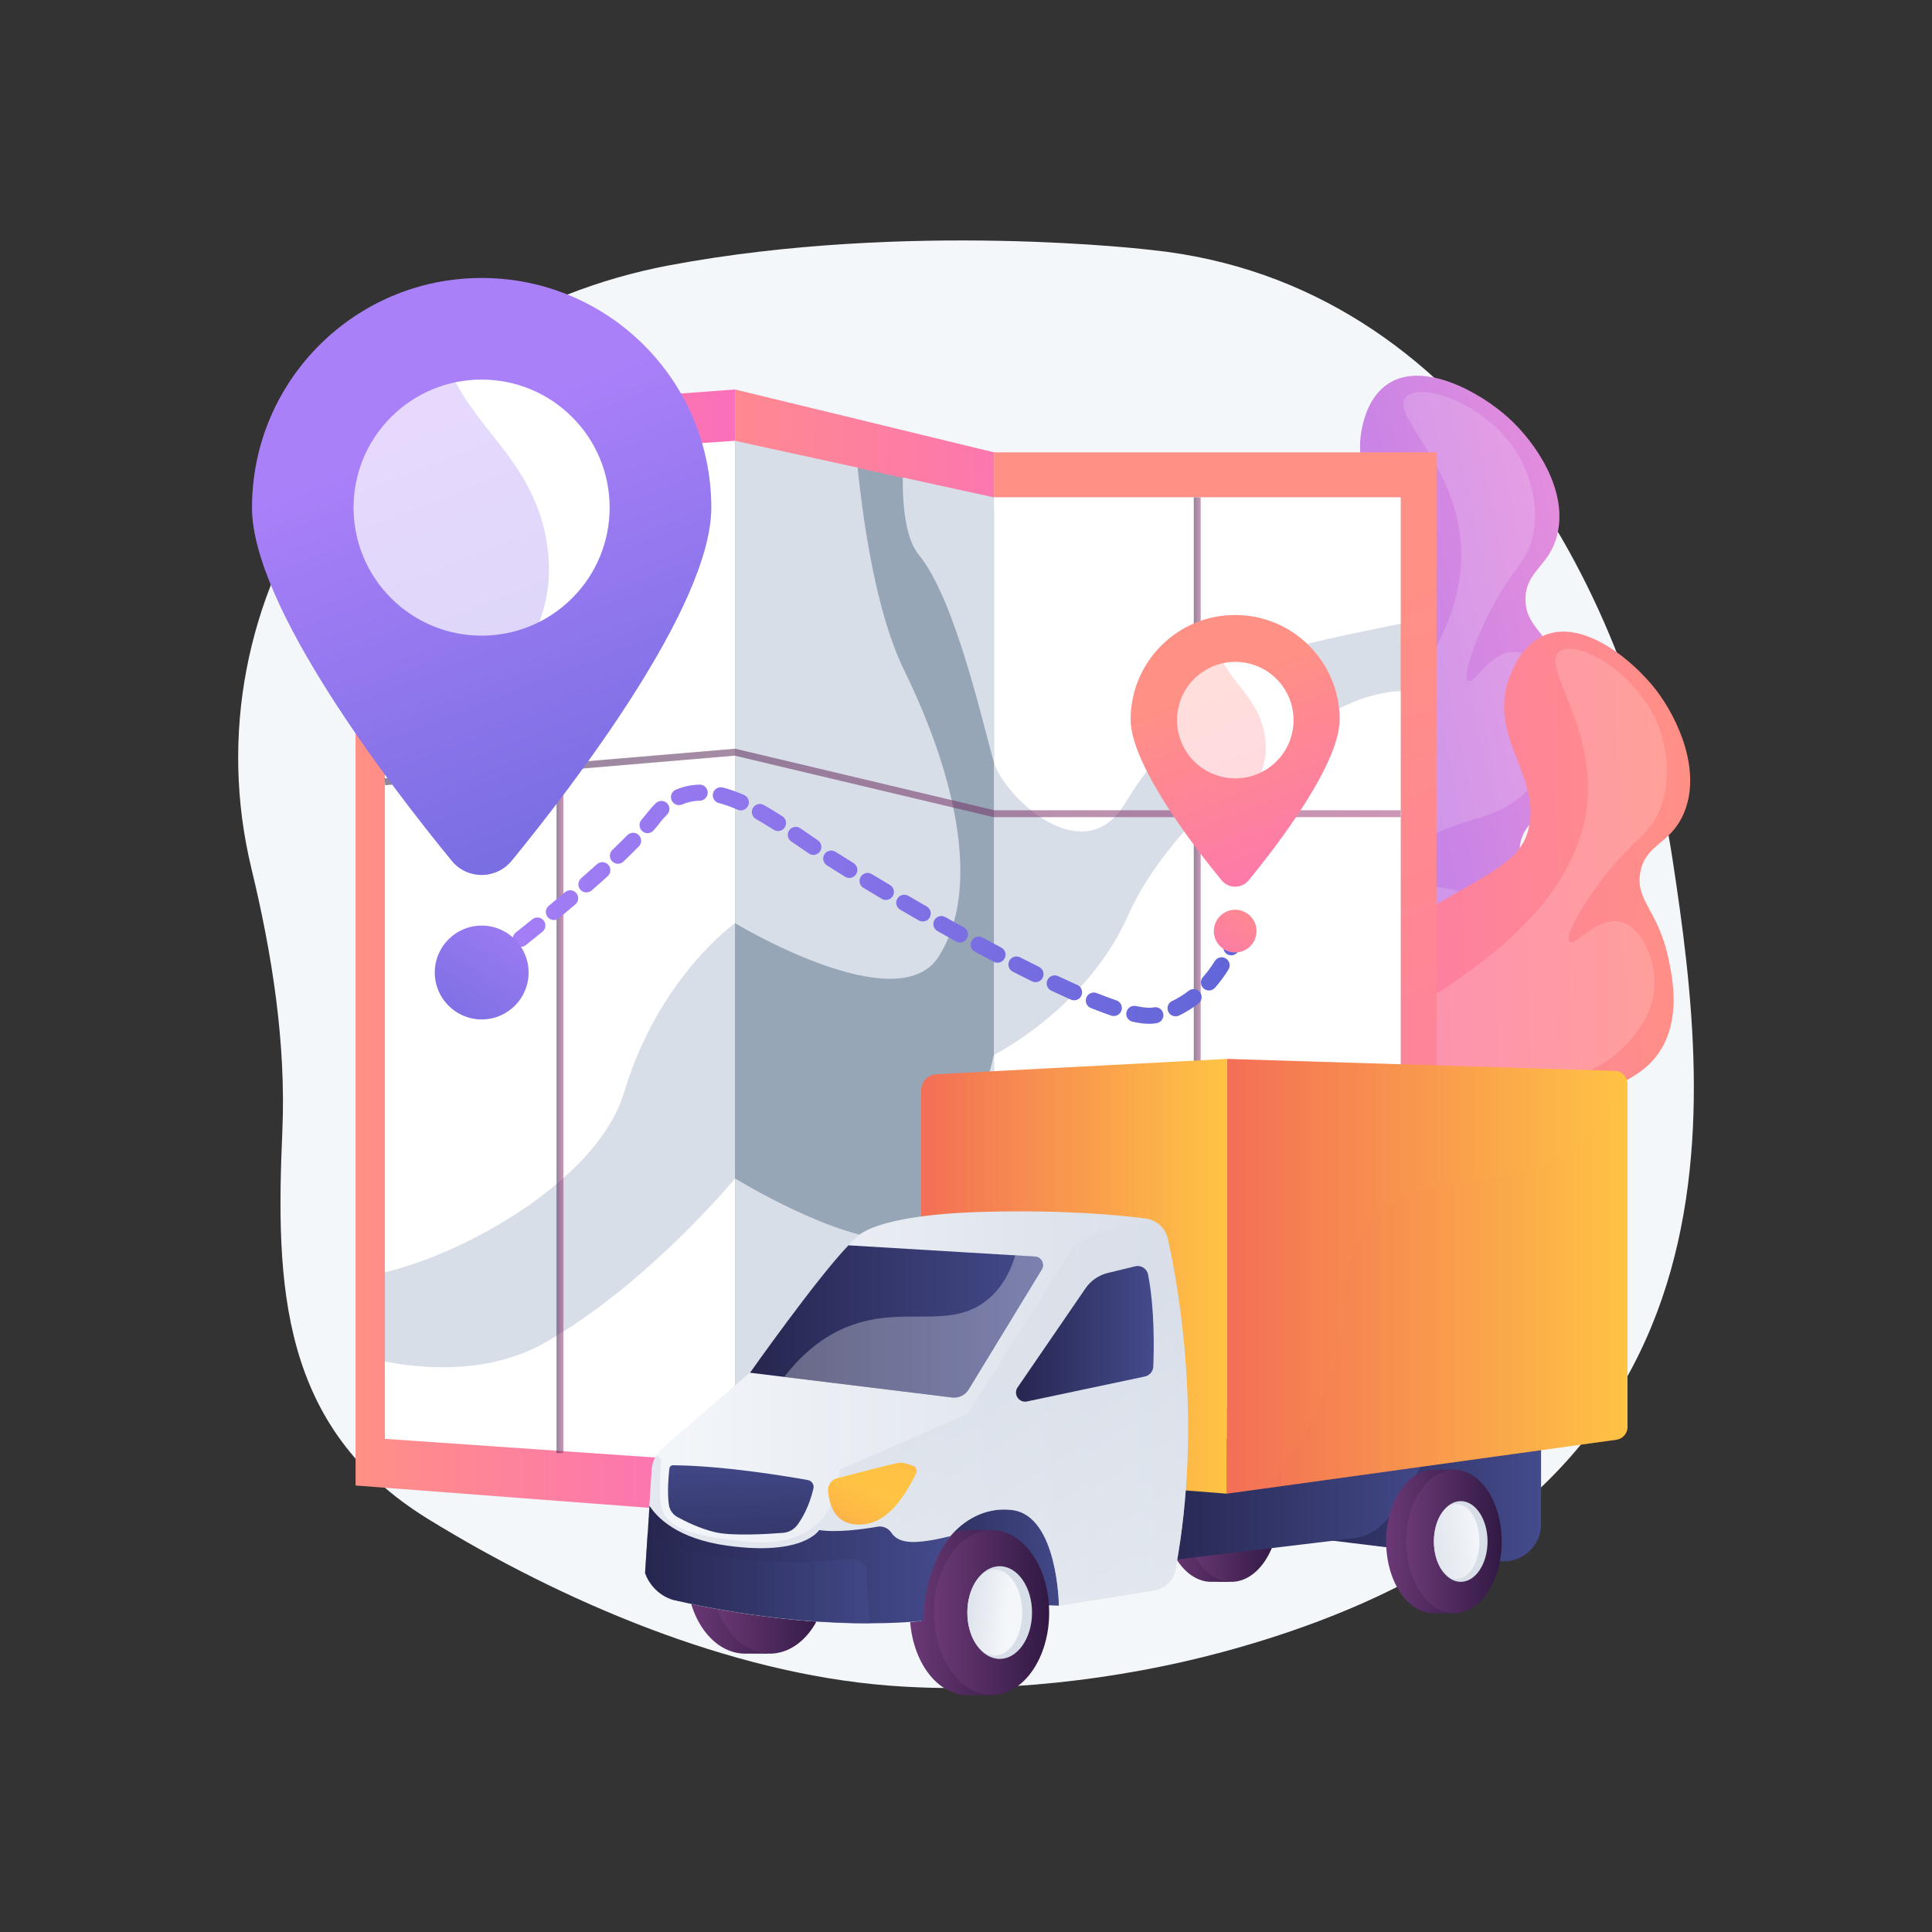 <?xml version="1.0" encoding="UTF-8"?> <!-- Generator: Adobe Illustrator 26.0.0, SVG Export Plug-In . SVG Version: 6.00 Build 0) --> <svg xmlns="http://www.w3.org/2000/svg" xmlns:xlink="http://www.w3.org/1999/xlink" x="0px" y="0px" viewBox="0 0 3710 3710" style="enable-background:new 0 0 3710 3710;" xml:space="preserve"><rect x="0" y="0" width="3710" height="3710" fill="#333333" stroke="none"/> <style type="text/css"> .st0{fill:#F4F7FA;} .st1{fill:url(#SVGID_1_);} .st2{opacity:0.16;fill:#FFFFFF;} .st3{fill:url(#SVGID_00000113317962718194929170000016768650902704765825_);} .st4{fill:url(#SVGID_00000069379154944374179680000003006004425230417551_);} .st5{fill:#D8DEE8;} .st6{clip-path:url(#SVGID_00000179637932197022834290000010745599699354501298_);} .st7{fill:#FFFFFF;} .st8{fill:url(#SVGID_00000080898403012656350720000006613752359814790565_);} .st9{fill:url(#SVGID_00000000931096971959071580000008088453479714283918_);} .st10{clip-path:url(#SVGID_00000171683381739300660880000002380309874572349828_);} .st11{fill:url(#SVGID_00000158710376631236329260000000639478700543675537_);} .st12{fill:#97A6B7;} .st13{clip-path:url(#SVGID_00000158723685241100424350000014496675345743483283_);} .st14{opacity:0.53;fill:url(#SVGID_00000151522364926079575990000003436214879008918689_);} .st15{opacity:0.53;fill:url(#SVGID_00000031893411411741328350000004055667811818188422_);} .st16{opacity:0.53;fill:url(#SVGID_00000015328958003821287240000000631325068761680526_);} .st17{fill:url(#SVGID_00000039822765975674986910000016666733268722974595_);} .st18{fill:url(#SVGID_00000083074106536135388510000001119844829778808705_);} .st19{fill:url(#SVGID_00000133516680529964656990000005013285780974442911_);} .st20{fill:url(#SVGID_00000069379636793321836670000007136010050093564071_);} .st21{opacity:0.3;} .st22{fill:url(#SVGID_00000129178560349254196410000004209581754236291723_);} .st23{fill:url(#SVGID_00000070835455146312025130000015354995470681637509_);} .st24{fill:url(#SVGID_00000006685091580400211130000008404125169046610358_);} .st25{fill:url(#SVGID_00000106854730293183935200000010805236260227929528_);} .st26{fill:url(#SVGID_00000112613905513692443620000011137024837769829274_);} .st27{fill:url(#SVGID_00000046334448751181628720000001798938856488772497_);} .st28{fill:url(#SVGID_00000052813398564738161060000009243279778522599302_);} .st29{fill:url(#SVGID_00000154397806977241112040000002168836687057002630_);} .st30{fill:url(#SVGID_00000101074574855342452650000010616790360065632955_);} .st31{fill:url(#SVGID_00000109747471903716147470000000302576267464124602_);} .st32{fill:url(#SVGID_00000013909976532042356830000017831939900455690149_);} .st33{fill:url(#SVGID_00000171720522931982769920000009420717058242179762_);} .st34{fill:url(#SVGID_00000096056099923082099160000006177968105899494832_);} .st35{fill:url(#SVGID_00000084508900173174630930000016012269620520265620_);} .st36{fill:url(#SVGID_00000030474038985742941140000010288662452417471367_);} .st37{fill:url(#SVGID_00000096052604966329170980000009457732351072891559_);} .st38{fill:url(#SVGID_00000134246559516001643910000013580427165507174808_);} .st39{fill:url(#SVGID_00000162311055197980082470000018080424869956973499_);} .st40{fill:url(#SVGID_00000164484831471627029620000001944121647752702103_);} .st41{fill:url(#SVGID_00000152225043384841629860000006227924495019695545_);} .st42{opacity:0.3;fill:url(#SVGID_00000088108672214149700980000002450863020349029533_);} .st43{fill:url(#SVGID_00000109741012326265672390000006124354670659783049_);} .st44{opacity:0.6;fill:url(#SVGID_00000069394026412209854650000009660164508530092216_);} .st45{fill:url(#SVGID_00000078738106829211098040000001125700656758862003_);} .st46{opacity:0.3;fill:#FFFFFF;} .st47{fill:url(#SVGID_00000103966660835334177030000016041339914311875514_);} .st48{fill:url(#SVGID_00000037664879181361525230000016425348669529638280_);} .st49{fill:url(#SVGID_00000015344276709981581720000000930544375059312568_);} .st50{opacity:0.6;fill:url(#SVGID_00000056417408817424154770000003778670473542484664_);} .st51{fill:url(#SVGID_00000003090930632428458440000016622367222077057926_);} </style> <g id="Background"> </g> <g id="Illustration"> <g> <path class="st0" d="M3211.6,1649.1c-75.8-495.9-386.4-1105.2-1000.1-1169c0,0-466-56.7-925.3,29.2 c-272.6,51-511.7,202.7-662.9,420.9c-151.3,218.1-201.8,484.1-140.5,737.6c39.8,164.7,66.7,335.1,59.4,504.4 c-12.9,294.5-5.5,569.5,280.4,745.1c255.2,156.8,576.4,295.2,882.8,319.4c208.2,16.5,441.8-10.2,642.5-64.4 C3370.7,2896,3287.3,2145,3211.6,1649.1z"></path> <g> <linearGradient id="SVGID_1_" gradientUnits="userSpaceOnUse" x1="981.427" y1="1346.567" x2="1987.793" y2="1346.567" gradientTransform="matrix(-0.978 0.209 0.209 0.978 3750.482 -185.717)"> <stop offset="3.597120e-03" style="stop-color:#E38DDD"></stop> <stop offset="1" style="stop-color:#9571F6"></stop> </linearGradient> <path class="st1" d="M2419.8,2145.2c-41-5.1-110.1-13.6-168.3-65.7c-105.7-94.7-106.8-272-65.3-392.1 c35.7-103.2,121.4-181.1,292.7-337c161.4-146.8,221-170.8,224.3-243.9c4.6-104.1-112-160.5-88.4-281.2 c2.8-14.5,12.5-64.2,52.1-89.2c67.6-42.7,175.1,17,229,65.5c52,46.8,115.1,138.1,94.7,224.3c-14.8,62.5-60.8,69.3-61.2,124.4 c-0.4,55.5,46.1,65.4,81.7,150.4c14.2,34,42.8,102.1,22.2,168.7c-26.7,86.1-111.4,91.5-115,159.8c-2.6,49.4,40.7,62.7,49.4,117.8 c11.5,72.5-49.7,137.9-101.3,191.6C2805.7,2002,2641.7,2172.6,2419.8,2145.2z"></path> <path class="st2" d="M2700.2,762.1c-33.8,35.5,105.1,134.1,106,301.7c1,180.3-158.3,330.5-232,399.9 c-125.6,118.4-190.7,112.1-262.8,231.3c-28.5,47.2-87.9,145.4-55.9,258.2c3,10.5,37.9,126.8,140.8,164.2 c116.7,42.3,232.2-49.2,331.6-128.1c60.1-47.7,180.2-142.8,155.2-215.2c-15.3-44.3-81.2-69.8-131.3-70.8 c-71.5-1.4-120.6,46.9-129.3,36.3c-7.8-9.6,24.6-58,74.2-99.1c99.2-82.3,165.9-51.3,237.2-123.5c8.7-8.8,76.2-79.1,60.8-162.1 c-8.9-47.9-45.6-101.2-86.2-103c-45.8-2.1-76.7,62.6-88.8,55.4c-11.5-7,9.7-70.3,39.9-129.9c44.3-87.5,70.9-93.9,83.3-146.1 c18.8-79.6-22.9-150.2-29-160.3C2856.6,776.5,2729,731.7,2700.2,762.1z"></path> </g> <g> <linearGradient id="SVGID_00000163790277138960391480000008326699789878644107_" gradientUnits="userSpaceOnUse" x1="1247.931" y1="1096.377" x2="2254.291" y2="1096.377" gradientTransform="matrix(-1 2.790000e-02 2.790000e-02 1 4473.323 751.899)"> <stop offset="0" style="stop-color:#FF9085"></stop> <stop offset="1" style="stop-color:#FB6FBB"></stop> </linearGradient> <path style="fill:url(#SVGID_00000163790277138960391480000008326699789878644107_);" d="M2468.3,2560.1 c-39.4-12.4-105.8-33.4-153.5-95.2c-86.8-112.4-55.7-286.9,7-397.5c53.8-95,152.2-156.1,349-278.2 c185.4-115.1,248.4-127.9,264.8-199.1c23.4-101.5-81-178.2-35.9-292.5c5.4-13.7,24-60.8,67.4-78.2 c74.3-29.8,169.1,48.5,213.3,106c42.6,55.5,88.1,156.7,52.4,237.8c-25.9,58.8-72.4,57.1-82.8,111.2 c-10.4,54.5,33.5,72.7,53.1,162.7c7.8,36,23.5,108.2-8.8,169.9c-41.8,79.8-126.1,69.8-142.1,136.3c-11.6,48.1,28.7,69,27.2,124.8 c-1.9,73.4-73.9,126.6-134.4,170C2873.8,2489.3,2681.6,2627.3,2468.3,2560.1z"></path> <path class="st2" d="M2995.1,1250.8c-39.6,28.8,79,150.9,49.5,315.9c-31.8,177.5-215.7,296.2-300.7,351.1 c-145,93.6-207.9,75.7-300.4,179.7c-36.6,41.2-112.8,127-101.8,243.8c1,10.8,14.3,131.6,108.7,187 c107.1,62.8,237.2-6.2,349.4-65.7c67.8-36,203.1-107.8,191.7-183.5c-7-46.3-67.2-83.4-116.3-93.5 c-70.1-14.4-127.2,24.2-133.7,12.2c-5.9-10.8,34.7-52.5,91-84c112.5-62.9,172.4-20.3,255.7-78.4c10.1-7,89.3-64,89.2-148.4 c-0.1-48.7-26.5-107.8-66-116.9c-44.7-10.3-86.8,47.7-97.3,38.3c-10.1-8.9,22.3-67.4,62.8-120.5c59.5-78,86.8-79.5,108.4-128.6 c33-74.9,4.8-151.9,0.5-162.9C3146.3,1293.3,3029,1226.2,2995.1,1250.8z"></path> </g> <g> <g> <g> <linearGradient id="SVGID_00000060740937559548723680000015096109919737119637_" gradientUnits="userSpaceOnUse" x1="682.768" y1="1827.985" x2="1411.516" y2="1827.985"> <stop offset="0" style="stop-color:#FF9085"></stop> <stop offset="1" style="stop-color:#FB6FBB"></stop> </linearGradient> <polygon style="fill:url(#SVGID_00000060740937559548723680000015096109919737119637_);" points="1411.5,2908 682.8,2852.6 682.8,801.9 1411.5,747.9 "></polygon> <polygon class="st5" points="753.4,1549.7 753.4,2421.2 739.1,2421.2 739.1,2644.2 1411.5,2644.2 1411.5,1549.7 "></polygon> <g> <defs> <polygon id="SVGID_00000150796908851132098160000012877090214830962347_" points="739.1,2763 739.1,891.7 1411.5,846.5 1411.5,2809.5 "></polygon> </defs> <clipPath id="SVGID_00000167373367807168906800000006366959691336612489_"> <use xlink:href="#SVGID_00000150796908851132098160000012877090214830962347_" style="overflow:visible;"></use> </clipPath> <g style="clip-path:url(#SVGID_00000167373367807168906800000006366959691336612489_);"> <path class="st7" d="M1629.6,598.5c0,0,0.7,471.8,106.5,688.3c105.8,216.6,145.6,427.4,66,550.8 c-79.6,123.4-390.6-64.9-390.6-64.9s-146.7,103.5-213.1,325.1c-66.3,221.5-497.5,406.1-590.4,343.7 C515.1,2379,555,707.1,555,707.1L1629.6,598.5z"></path> <path class="st7" d="M588.1,2568.6c0,0,261.3,121.8,459,9.3c197.7-112.6,364.4-314.9,364.4-314.9s201.1,123.2,309.1,116.3 c108-6.9,187.9-353.5,187.9-353.5s178.8-88.9,258.4-269.2s324-376.7,457.7-417.8c133.8-41.1,212.3,35.7,212.3,35.7 l-33.2,1571.6L739.1,3054.2L588.1,2568.6z"></path> <linearGradient id="SVGID_00000006672830271686720680000005499474211063656626_" gradientUnits="userSpaceOnUse" x1="2198.669" y1="626.846" x2="2778.237" y2="1924.802"> <stop offset="0" style="stop-color:#FCB148"></stop> <stop offset="5.207239e-02" style="stop-color:#FDBA46"></stop> <stop offset="0.142" style="stop-color:#FFC244"></stop> <stop offset="0.318" style="stop-color:#FFC444"></stop> <stop offset="0.485" style="stop-color:#FDB946"></stop> <stop offset="0.775" style="stop-color:#F99C4D"></stop> <stop offset="0.866" style="stop-color:#F8924F"></stop> <stop offset="1" style="stop-color:#F8924F"></stop> </linearGradient> <path style="fill:url(#SVGID_00000006672830271686720680000005499474211063656626_);" d="M1764.8,657.1 c0,0-70.4,323.2,0,408.9c70.4,85.7,124.1,330.9,143.7,397.4c19.6,66.5,172.2,211.9,251.8,79.5 c79.6-132.4,199-229,258.7-273.6c59.7-44.6,437.8-90.4,457.7-123.9c19.9-33.5,33.2-413.6,33.2-413.6L1764.8,657.1z"></path> </g> </g> </g> <g> <linearGradient id="SVGID_00000057148445855890614290000007494446507557871546_" gradientUnits="userSpaceOnUse" x1="2140.391" y1="1331.918" x2="2984.83" y2="3506.984"> <stop offset="0" style="stop-color:#FF9085"></stop> <stop offset="1" style="stop-color:#FB6FBB"></stop> </linearGradient> <polygon style="fill:url(#SVGID_00000057148445855890614290000007494446507557871546_);" points="1908.6,2790.2 2758.5,2790.2 2758.5,868.6 1908.6,868.6 "></polygon> <polygon class="st5" points="2689.6,2702.4 2689.6,955.1 1908.6,955.1 1674.2,1614.9 1908.6,2702.4 "></polygon> <g> <defs> <rect id="SVGID_00000157992932023120674610000007196262244186740395_" x="1425.4" y="1438.2" transform="matrix(-1.836970e-16 1 -1 -1.836970e-16 4127.819 -470.338)" width="1747.4" height="781"></rect> </defs> <clipPath id="SVGID_00000176015230980281899830000005646806497278980497_"> <use xlink:href="#SVGID_00000157992932023120674610000007196262244186740395_" style="overflow:visible;"></use> </clipPath> <g style="clip-path:url(#SVGID_00000176015230980281899830000005646806497278980497_);"> <path class="st7" d="M1629.6,598.5c0,0,0.7,471.8,106.5,688.3c105.8,216.6,145.6,427.4,66,550.8 c-79.6,123.4-390.6-64.9-390.6-64.9s-146.7,103.5-213.1,325.1c-66.3,221.5-497.5,406.1-590.4,343.7 C515.1,2379,555,707.1,555,707.1L1629.6,598.5z"></path> <path class="st7" d="M588.1,2568.6c0,0,261.3,121.8,459,9.3c197.7-112.6,364.4-314.9,364.4-314.9s201.1,123.2,309.1,116.3 c108-6.9,187.9-353.5,187.9-353.5s178.8-88.9,258.4-269.2s324-376.7,457.7-417.8c133.8-41.1,212.3,35.7,212.3,35.7 l-33.2,1571.6L739.1,3054.2L588.1,2568.6z"></path> <path class="st7" d="M1764.8,657.1c0,0-70.4,323.2,0,408.9c70.4,85.7,124.1,330.9,143.7,397.4 c19.6,66.5,172.2,211.9,251.8,79.5c79.6-132.4,199-229,258.7-273.6c59.7-44.6,437.8-90.4,457.7-123.9 c19.9-33.5,33.2-413.6,33.2-413.6L1764.8,657.1z"></path> </g> </g> </g> <g> <linearGradient id="SVGID_00000104667505166739625870000015669212046197625239_" gradientUnits="userSpaceOnUse" x1="1207.831" y1="1826.751" x2="2130.581" y2="1832.343"> <stop offset="0" style="stop-color:#FF9085"></stop> <stop offset="1" style="stop-color:#FB6FBB"></stop> </linearGradient> <polygon style="fill:url(#SVGID_00000104667505166739625870000015669212046197625239_);" points="1908.6,2790.2 1411.5,2908 1411.5,747.9 1908.6,868.6 1908.6,955.1 1815.5,1139.7 1787.1,2665.9 1908.6,2702.4 "></polygon> <polygon class="st12" points="1908.6,2409.7 1908.6,977.5 1733.5,917.6 1646.7,898.4 1631.8,896.7 1631.8,1770.4 1411.5,1770.4 1411.5,2409.7 "></polygon> <g> <defs> <polygon id="SVGID_00000034056531618092607390000005413786370727702689_" points="1411.5,2809.5 1411.5,846.5 1908.6,955.1 1908.6,2702.6 "></polygon> </defs> <clipPath id="SVGID_00000124866906998264565340000013913618728265865386_"> <use xlink:href="#SVGID_00000034056531618092607390000005413786370727702689_" style="overflow:visible;"></use> </clipPath> <g style="clip-path:url(#SVGID_00000124866906998264565340000013913618728265865386_);"> <path class="st5" d="M1629.6,598.5c0,0,0.7,471.8,106.5,688.3c105.8,216.6,145.6,427.4,66,550.8 c-79.6,123.4-390.6-64.9-390.6-64.9s-146.7,103.5-213.1,325.1c-66.3,221.5-497.5,406.1-590.4,343.7 C515.1,2379,555,707.1,555,707.1L1629.6,598.5z"></path> <path class="st5" d="M588.1,2568.6c0,0,261.3,121.8,459,9.3c197.7-112.6,364.4-314.9,364.4-314.9s201.1,123.2,309.1,116.3 c108-6.9,187.9-353.5,187.9-353.5s178.8-88.9,258.4-269.2s324-376.7,457.7-417.8c133.8-41.1,212.3,35.7,212.3,35.7 l-33.2,1571.6L739.1,3054.2L588.1,2568.6z"></path> <path class="st5" d="M1764.8,657.1c0,0-70.4,323.2,0,408.9c70.4,85.7,124.1,330.9,143.7,397.4 c19.6,66.5,172.2,211.9,251.8,79.5c79.6-132.4,199-229,258.7-273.6c59.7-44.6,437.8-90.4,457.7-123.9 c19.9-33.5,33.2-413.6,33.2-413.6L1764.8,657.1z"></path> </g> </g> </g> <g> <linearGradient id="SVGID_00000047743898160956574410000000963160946206270382_" gradientUnits="userSpaceOnUse" x1="2292.445" y1="1872.634" x2="2305.712" y2="1872.634"> <stop offset="0" style="stop-color:#311944"></stop> <stop offset="1" style="stop-color:#A03976"></stop> </linearGradient> <rect x="2292.4" y="955.1" style="opacity:0.53;fill:url(#SVGID_00000047743898160956574410000000963160946206270382_);" width="13.3" height="1835.1"></rect> <linearGradient id="SVGID_00000001624975581230472620000005861695199511556227_" gradientUnits="userSpaceOnUse" x1="1068.672" y1="1829.629" x2="1081.94" y2="1829.629"> <stop offset="0" style="stop-color:#311944"></stop> <stop offset="1" style="stop-color:#A03976"></stop> </linearGradient> <rect x="1068.7" y="869.1" style="opacity:0.53;fill:url(#SVGID_00000001624975581230472620000005861695199511556227_);" width="13.3" height="1921.2"></rect> <linearGradient id="SVGID_00000027597526417680401990000013298921884790138274_" gradientUnits="userSpaceOnUse" x1="738.536" y1="1503.477" x2="2689.587" y2="1503.477"> <stop offset="0" style="stop-color:#311944"></stop> <stop offset="1" style="stop-color:#A03976"></stop> </linearGradient> <polygon style="opacity:0.53;fill:url(#SVGID_00000027597526417680401990000013298921884790138274_);" points="2689.6,1569.2 1907.8,1569.2 1907,1569 1411,1451.1 739.7,1507.8 738.5,1494.6 1412,1437.7 1413,1438 1909.3,1555.9 2689.6,1555.9 "></polygon> </g> </g> <g> <g> <linearGradient id="SVGID_00000082353309352464809690000003853317688059893681_" gradientUnits="userSpaceOnUse" x1="871.045" y1="1884.264" x2="2387.34" y2="1884.264"> <stop offset="0" style="stop-color:#AA80F9"></stop> <stop offset="0.996" style="stop-color:#6165D7"></stop> </linearGradient> <path style="fill:url(#SVGID_00000082353309352464809690000003853317688059893681_);" d="M886.5,1905.8 c-4.7,0-9.4-2.2-12.4-6.2c-5.1-6.8-3.6-16.5,3.2-21.6c0,0,6-4.4,16.3-12.2c6.8-5.1,16.5-3.8,21.6,3c5.1,6.8,3.8,16.5-3,21.6 c-10.5,8-16.5,12.4-16.5,12.4C892.9,1904.9,889.7,1905.8,886.5,1905.8z"></path> </g> <g> <linearGradient id="SVGID_00000058591125388111955620000006929934163364914860_" gradientUnits="userSpaceOnUse" x1="871.361" y1="1736.347" x2="2377.752" y2="1736.347"> <stop offset="0" style="stop-color:#AA80F9"></stop> <stop offset="0.996" style="stop-color:#6165D7"></stop> </linearGradient> <path style="fill:url(#SVGID_00000058591125388111955620000006929934163364914860_);" d="M2207,1966c-9.1,0-19.6-1.3-32.1-4 c-8.3-1.8-13.6-10-11.8-18.3c1.8-8.3,10-13.6,18.3-11.8c14.9,3.2,26.7,4.1,33.8,2.6c8.2-1.9,16.4,3.1,18.4,11.3 c2.1,8.3-3,16.6-11.2,18.7c-0.1,0-0.4,0.1-0.5,0.1C2217.5,1965.5,2212.4,1966,2207,1966z M2257.4,1951.6 c-5.8,0-11.3-3.2-13.9-8.8c-3.7-7.7-0.4-16.9,7.3-20.5c11.1-5.3,21.8-11.9,31.8-19.7c6.7-5.2,16.4-4,21.6,2.7 c5.2,6.7,4,16.4-2.7,21.6c-11.8,9.2-24.4,17-37.5,23.3C2261.8,1951.2,2259.6,1951.6,2257.4,1951.6z M2138.8,1951.1 c-1.6,0-3.3-0.3-4.9-0.8c-12-4-25.2-9-39.2-14.6c-7.9-3.2-11.7-12.1-8.6-20.1c3.2-7.9,12.1-11.7,20.1-8.6 c13.5,5.4,26.2,10.1,37.6,14c8.1,2.7,12.4,11.5,9.7,19.5C2151.2,1947.1,2145.2,1951.1,2138.8,1951.1z M2062.6,1920.9 c-2.1,0-4.2-0.4-6.2-1.3c-11.9-5.3-24.6-11.1-37.6-17.2c-7.7-3.6-11-12.8-7.4-20.5c3.6-7.7,12.8-11,20.5-7.4 c12.8,6,25.2,11.7,36.9,16.9c7.8,3.4,11.3,12.5,7.9,20.3C2074.2,1917.4,2068.5,1920.9,2062.6,1920.9z M2321.6,1902 c-3.6,0-7.2-1.3-10.2-3.8c-6.4-5.6-7.1-15.4-1.4-21.8c8.2-9.4,15.9-19.7,22.8-30.9c4.5-7.2,14-9.4,21.3-4.9 c7.2,4.5,9.4,14,4.9,21.3c-7.8,12.5-16.5,24.2-25.8,34.8C2330.2,1900.2,2325.9,1902,2321.6,1902z M1988.4,1886 c-2.3,0-4.6-0.5-6.8-1.6c-11.9-5.9-24.3-12.1-36.8-18.5c-7.6-3.9-10.6-13.2-6.7-20.8c3.9-7.6,13.2-10.6,20.8-6.7 c12.4,6.4,24.7,12.5,36.4,18.3c7.6,3.8,10.8,13,7,20.7C1999.6,1882.9,1994.1,1886,1988.4,1886z M935.4,1868.7 c-4.6,0-9.2-2.1-12.2-6c-5.2-6.8-3.9-16.4,2.8-21.6c9.7-7.5,20.6-15.9,32.3-25c6.7-5.2,16.4-4.1,21.6,2.6 c5.2,6.7,4.1,16.4-2.6,21.6c-11.8,9.2-22.7,17.7-32.5,25.2C942,1867.7,938.7,1868.7,935.4,1868.7z M1915.5,1848.7 c-2.4,0-4.9-0.6-7.2-1.8c-12.1-6.4-24.2-12.8-36.3-19.4c-7.5-4.1-10.3-13.4-6.2-20.9c4-7.5,13.4-10.3,20.9-6.2 c12,6.5,24,12.9,36,19.2c7.5,4,10.4,13.3,6.4,20.8C1926.4,1845.7,1921,1848.7,1915.5,1848.7z M1000,1818.3c-4.5,0-9-2-12.1-5.8 c-5.3-6.7-4.2-16.4,2.5-21.7c10.3-8.2,20.9-16.7,31.8-25.5c6.6-5.4,16.3-4.3,21.7,2.3c5.4,6.6,4.3,16.3-2.3,21.7 c-11,8.9-21.7,17.5-32,25.7C1006.7,1817.2,1003.3,1818.3,1000,1818.3z M1843.4,1809.8c-2.5,0-5.1-0.6-7.4-1.9 c-12.1-6.7-24.1-13.4-35.9-20c-7.4-4.2-10-13.6-5.9-21c4.2-7.4,13.6-10,21-5.9c11.8,6.6,23.7,13.3,35.7,19.9 c7.5,4.1,10.2,13.5,6,21C1854.1,1806.9,1848.8,1809.8,1843.4,1809.8z M1772,1769.5c-2.6,0-5.2-0.7-7.7-2 c-12.1-7-24-13.8-35.6-20.6c-7.4-4.3-9.8-13.7-5.6-21.1c4.3-7.4,13.7-9.8,21.1-5.6c11.5,6.7,23.3,13.5,35.4,20.5 c7.4,4.2,9.9,13.7,5.7,21C1782.5,1766.8,1777.3,1769.5,1772,1769.5z M1063.6,1766.7c-4.4,0-8.8-1.9-11.9-5.6 c-5.4-6.6-4.5-16.3,2.1-21.7c10.7-8.9,21.2-17.7,31.2-26.2c6.5-5.5,16.2-4.7,21.7,1.8c5.5,6.5,4.7,16.2-1.8,21.7 c-10.1,8.6-20.7,17.5-31.5,26.4C1070.5,1765.5,1067,1766.7,1063.6,1766.7z M1701.2,1728.2c-2.7,0-5.4-0.7-7.9-2.2 c-12.3-7.3-24.1-14.4-35.3-21.1c-7.3-4.4-9.6-13.9-5.2-21.2c4.4-7.3,13.9-9.6,21.2-5.2c11.1,6.7,22.8,13.7,35.1,21 c7.3,4.3,9.7,13.8,5.4,21.1C1711.5,1725.5,1706.4,1728.2,1701.2,1728.2z M1126,1713.7c-4.3,0-8.6-1.8-11.6-5.3 c-5.6-6.4-4.9-16.2,1.5-21.8c10.6-9.3,20.9-18.4,30.4-27c6.3-5.7,16.1-5.2,21.8,1.1c5.7,6.3,5.2,16.1-1.1,21.8 c-9.7,8.8-20,18-30.8,27.4C1133.2,1712.5,1129.6,1713.7,1126,1713.7z M1631,1685.9c-2.8,0-5.5-0.7-8.1-2.3 c-12.8-7.9-24.6-15.2-35-21.8c-7.2-4.6-9.3-14.1-4.8-21.3c4.6-7.2,14.1-9.3,21.3-4.8c10.3,6.5,21.9,13.8,34.6,21.6 c7.3,4.5,9.5,14,5.1,21.2C1641.2,1683.3,1636.1,1685.9,1631,1685.9z M1186.6,1658.7c-4.1,0-8.1-1.6-11.2-4.8 c-5.9-6.2-5.6-15.9,0.5-21.8c10.4-9.9,20.1-19.5,28.8-28.3c6-6.1,15.7-6.2,21.8-0.3c6.1,6,6.2,15.7,0.3,21.8 c-8.9,9.1-18.9,18.9-29.6,29.1C1194.2,1657.3,1190.4,1658.7,1186.6,1658.7z M1561.9,1641.7c-3,0-6-0.9-8.6-2.7 c-6.6-4.4-13.3-9-20.1-13.7c-4.5-3.1-9.1-6.3-13.8-9.4c-7-4.8-8.8-14.4-4-21.4c4.8-7,14.4-8.8,21.4-4c4.7,3.2,9.3,6.3,13.8,9.5 c6.8,4.6,13.4,9.2,19.9,13.6c7.1,4.8,8.9,14.4,4.1,21.4C1571.7,1639.3,1566.8,1641.7,1561.9,1641.7z M1243.5,1599.9 c-3.6,0-7.2-1.2-10.1-3.8c-6.4-5.6-7.1-15.3-1.6-21.8c4.4-5.1,8.5-10.1,12.1-14.7c4.9-6.3,10.1-12.1,15.5-17.3 c6.1-5.9,15.9-5.7,21.8,0.4c5.9,6.1,5.7,15.9-0.4,21.8c-4.3,4.2-8.6,8.9-12.6,14.1c-3.9,5-8.3,10.4-13.1,15.9 C1252.2,1598.1,1247.9,1599.9,1243.5,1599.9z M1494,1595.9c-2.9,0-5.7-0.8-8.3-2.5c-12.5-8-23.7-14.8-34.2-20.8 c-7.4-4.2-10-13.6-5.8-21c4.2-7.4,13.6-10,21-5.8c11.1,6.3,22.8,13.4,35.7,21.7c7.2,4.6,9.2,14.2,4.6,21.3 C1504.1,1593.4,1499.1,1595.9,1494,1595.9z M1422.6,1556.2c-2.1,0-4.2-0.4-6.2-1.3c-12.7-5.6-24.9-9.9-36.1-12.8 c-8.3-2.1-13.2-10.5-11.1-18.8c2.1-8.3,10.5-13.2,18.8-11.1c12.9,3.3,26.6,8.1,40.9,14.4c7.8,3.4,11.3,12.5,7.9,20.3 C1434.2,1552.7,1428.5,1556.2,1422.6,1556.2z M1303.9,1546.1c-6,0-11.6-3.5-14.2-9.3c-3.4-7.8,0.2-16.9,8-20.3 c14.1-6.1,29.4-9.4,45.5-9.8c8.5-0.2,15.6,6.5,15.8,15c0.2,8.5-6.5,15.6-15,15.8c-12.3,0.3-23.4,2.7-34,7.3 C1308,1545.7,1305.9,1546.1,1303.9,1546.1z"></path> </g> <g> <linearGradient id="SVGID_00000023992492026637545270000002019110109701727164_" gradientUnits="userSpaceOnUse" x1="870.762" y1="1809.544" x2="2387.279" y2="1809.544"> <stop offset="0" style="stop-color:#AA80F9"></stop> <stop offset="0.996" style="stop-color:#6165D7"></stop> </linearGradient> <path style="fill:url(#SVGID_00000023992492026637545270000002019110109701727164_);" d="M2364.4,1834.5 c-2.1,0-4.2-0.4-6.2-1.3c-7.8-3.5-11.3-12.6-7.8-20.3c4.7-10.5,6.8-17.4,6.8-17.4c2.5-8.1,11.2-12.7,19.3-10.2 c8.1,2.5,12.7,11.1,10.2,19.3c-0.1,0.3-2.6,8.5-8.1,20.8C2375.9,1831.1,2370.3,1834.5,2364.4,1834.5z"></path> </g> </g> <g> <g> <linearGradient id="SVGID_00000113352225592850272630000015168328210373170097_" gradientUnits="userSpaceOnUse" x1="868.101" y1="814.659" x2="1312.183" y2="1958.506"> <stop offset="0" style="stop-color:#AA80F9"></stop> <stop offset="0.996" style="stop-color:#6165D7"></stop> </linearGradient> <path style="fill:url(#SVGID_00000113352225592850272630000015168328210373170097_);" d="M1365.9,974.8 c0,188.4-264,532.3-383.4,678.2c-29.7,36.3-85.3,36.3-115,0C748,1507,484,1163.2,484,974.8c0-243.5,197.4-441,441-441 C1168.5,533.8,1365.9,731.2,1365.9,974.8z"></path> <ellipse transform="matrix(0.707 -0.707 0.707 0.707 -418.332 939.563)" class="st7" cx="925" cy="974.8" rx="245.9" ry="245.9"></ellipse> <g class="st21"> <linearGradient id="SVGID_00000009571842809637235060000010838707279226986894_" gradientUnits="userSpaceOnUse" x1="709.091" y1="876.392" x2="1153.174" y2="2020.241"> <stop offset="0" style="stop-color:#AA80F9"></stop> <stop offset="0.996" style="stop-color:#6165D7"></stop> </linearGradient> <path style="fill:url(#SVGID_00000009571842809637235060000010838707279226986894_);" d="M923,1471.9 c28-184.2,149.6-243.2,128.8-417.2c-24.1-200.6-201.7-254.1-206-432.6c-0.7-28.7,3.2-56.5,10.6-83 c-211,33-372.4,215.4-372.4,435.6c0,188.4,264,532.3,383.4,678.2c17.5,21.4,43.9,30.2,68.8,26.4 C914.9,1598.7,914.3,1529.8,923,1471.9z"></path> </g> </g> <linearGradient id="SVGID_00000004513229603213143390000017445437883419532711_" gradientUnits="userSpaceOnUse" x1="1040.568" y1="1692.085" x2="752.148" y2="2129.866"> <stop offset="0" style="stop-color:#AA80F9"></stop> <stop offset="0.996" style="stop-color:#6165D7"></stop> </linearGradient> <circle style="fill:url(#SVGID_00000004513229603213143390000017445437883419532711_);" cx="925" cy="1867.5" r="90.1"></circle> </g> <g> <g> <linearGradient id="SVGID_00000153681656224238077820000005783649107747011761_" gradientUnits="userSpaceOnUse" x1="2345.966" y1="1308.839" x2="2548.049" y2="1829.354"> <stop offset="0" style="stop-color:#FF9085"></stop> <stop offset="1" style="stop-color:#FB6FBB"></stop> </linearGradient> <path style="fill:url(#SVGID_00000153681656224238077820000005783649107747011761_);" d="M2572.5,1381.7 c0,85.7-120.1,242.2-174.5,308.6c-13.5,16.5-38.8,16.5-52.3,0c-54.4-66.4-174.5-222.9-174.5-308.6 c0-110.8,89.8-200.7,200.7-200.7C2482.7,1181,2572.5,1270.9,2572.5,1381.7z"></path> <ellipse transform="matrix(0.139 -0.99 0.99 0.139 674.539 3538.975)" class="st7" cx="2371.9" cy="1381.7" rx="111.9" ry="111.9"></ellipse> <g class="st21"> <linearGradient id="SVGID_00000016055328163860181590000014867046418435974306_" gradientUnits="userSpaceOnUse" x1="2273.608" y1="1336.931" x2="2475.691" y2="1857.447"> <stop offset="0" style="stop-color:#FF9085"></stop> <stop offset="1" style="stop-color:#FB6FBB"></stop> </linearGradient> <path style="fill:url(#SVGID_00000016055328163860181590000014867046418435974306_);" d="M2371,1607.9 c12.7-83.8,68.1-110.7,58.6-189.8c-11-91.3-91.8-115.6-93.7-196.9c-0.3-13.1,1.5-25.7,4.8-37.8c-96,15-169.4,98-169.4,198.2 c0,85.7,120.1,242.2,174.5,308.6c8,9.7,20,13.7,31.3,12C2367.3,1665.6,2367,1634.2,2371,1607.9z"></path> </g> </g> <linearGradient id="SVGID_00000146472279320915446790000014853481415457657728_" gradientUnits="userSpaceOnUse" x1="2424.449" y1="1708.118" x2="2293.201" y2="1907.332"> <stop offset="0" style="stop-color:#FF9085"></stop> <stop offset="1" style="stop-color:#FB6FBB"></stop> </linearGradient> <circle style="fill:url(#SVGID_00000146472279320915446790000014853481415457657728_);" cx="2371.9" cy="1788" r="41"></circle> </g> </g> <g> <linearGradient id="SVGID_00000053513064971590046080000004703168274276610489_" gradientUnits="userSpaceOnUse" x1="4286.5" y1="2975.887" x2="4627.604" y2="2975.887" gradientTransform="matrix(-1 0 0 1 6348.998 0)"> <stop offset="0" style="stop-color:#444B8C"></stop> <stop offset="0.996" style="stop-color:#26264F"></stop> </linearGradient> <polygon style="fill:url(#SVGID_00000053513064971590046080000004703168274276610489_);" points="2033.3,3083.4 1721.4,3070.7 1807.8,2868.3 2008.7,2880.2 2062.5,2968.1 "></polygon> <g> <linearGradient id="SVGID_00000018944282856174263930000005223851816838283436_" gradientUnits="userSpaceOnUse" x1="3931.442" y1="2899.698" x2="4114.637" y2="2899.698" gradientTransform="matrix(-1 0 0 1 6348.998 0)"> <stop offset="0" style="stop-color:#311944"></stop> <stop offset="1" style="stop-color:#6B3976"></stop> </linearGradient> <path style="fill:url(#SVGID_00000018944282856174263930000005223851816838283436_);" d="M2326,2761.8c2.1,0,4.1,0.1,6.2,0.3 l32.4-0.3l-0.2,12.7c31.4,21.9,53.2,69.7,53.2,125.2c0,57.7-23.5,107.1-57,127.7l-0.2,10.2H2326c-50.6,0-91.6-61.7-91.6-137.9 C2234.4,2823.5,2275.4,2761.8,2326,2761.8z"></path> <linearGradient id="SVGID_00000018219856681592067900000002837838252357802643_" gradientUnits="userSpaceOnUse" x1="3892.855" y1="2899.698" x2="4076.049" y2="2899.698" gradientTransform="matrix(-1 0 0 1 6348.998 0)"> <stop offset="0" style="stop-color:#311944"></stop> <stop offset="1" style="stop-color:#6B3976"></stop> </linearGradient> <ellipse style="fill:url(#SVGID_00000018219856681592067900000002837838252357802643_);" cx="2364.5" cy="2899.7" rx="91.6" ry="137.9"></ellipse> </g> <g> <linearGradient id="SVGID_00000100373079300055958390000017327652146435858836_" gradientUnits="userSpaceOnUse" x1="4805.887" y1="3021.001" x2="5030.321" y2="3021.001" gradientTransform="matrix(-1 0 0 1 6348.998 0)"> <stop offset="0" style="stop-color:#311944"></stop> <stop offset="1" style="stop-color:#6B3976"></stop> </linearGradient> <path style="fill:url(#SVGID_00000100373079300055958390000017327652146435858836_);" d="M1430.9,2866.5c2.5,0,5.1,0.2,7.6,0.4 l39.7-0.4l-0.2,14.2c38.5,24.5,65.2,78.1,65.2,140.3c0,64.6-28.8,120-69.8,143l-0.2,11.5h-42.2c-62,0-112.2-69.2-112.2-154.5 C1318.7,2935.7,1368.9,2866.5,1430.9,2866.5z"></path> <linearGradient id="SVGID_00000168801410259799918700000004748698798717944713_" gradientUnits="userSpaceOnUse" x1="4758.614" y1="3021.001" x2="4983.048" y2="3021.001" gradientTransform="matrix(-1 0 0 1 6348.998 0)"> <stop offset="0" style="stop-color:#311944"></stop> <stop offset="1" style="stop-color:#6B3976"></stop> </linearGradient> <ellipse style="fill:url(#SVGID_00000168801410259799918700000004748698798717944713_);" cx="1478.2" cy="3021" rx="112.2" ry="154.5"></ellipse> </g> <g> <linearGradient id="SVGID_00000065788511689210415980000003665616112579274642_" gradientUnits="userSpaceOnUse" x1="4380.905" y1="3096.624" x2="4601.851" y2="3096.624" gradientTransform="matrix(-1 0 0 1 6348.998 0)"> <stop offset="0" style="stop-color:#311944"></stop> <stop offset="1" style="stop-color:#6B3976"></stop> </linearGradient> <path style="fill:url(#SVGID_00000065788511689210415980000003665616112579274642_);" d="M1857.6,2938.2c2.5,0,5,0.2,7.4,0.4 l39.1-0.4l-0.2,14.6c37.9,25.1,64.2,80,64.2,143.8c0,66.3-28.4,123-68.7,146.6l-0.2,11.8h-41.6c-61,0-110.5-70.9-110.5-158.4 C1747.1,3009.2,1796.6,2938.2,1857.6,2938.2z"></path> <linearGradient id="SVGID_00000172431438055947864830000018210852767786886273_" gradientUnits="userSpaceOnUse" x1="4334.367" y1="3096.624" x2="4555.311" y2="3096.624" gradientTransform="matrix(-1 0 0 1 6348.998 0)"> <stop offset="0" style="stop-color:#311944"></stop> <stop offset="1" style="stop-color:#6B3976"></stop> </linearGradient> <ellipse style="fill:url(#SVGID_00000172431438055947864830000018210852767786886273_);" cx="1904.2" cy="3096.6" rx="110.5" ry="158.4"></ellipse> <ellipse class="st5" cx="1919.7" cy="3096.6" rx="62.1" ry="89"></ellipse> <linearGradient id="SVGID_00000103252512625678269620000008556408822632898695_" gradientUnits="userSpaceOnUse" x1="4513.792" y1="3088.506" x2="4412.624" y2="3099.443" gradientTransform="matrix(-1 0 0 1 6348.998 0)"> <stop offset="5.405410e-03" style="stop-color:#D8DEE8"></stop> <stop offset="1" style="stop-color:#F4F7FA"></stop> </linearGradient> <ellipse style="fill:url(#SVGID_00000103252512625678269620000008556408822632898695_);" cx="1910.3" cy="3096.6" rx="52.7" ry="82.6"></ellipse> </g> <linearGradient id="SVGID_00000175313586541794572410000003939360372275762860_" gradientUnits="userSpaceOnUse" x1="3389.665" y1="2880.061" x2="3870.894" y2="2880.061" gradientTransform="matrix(-1 0 0 1 6348.998 0)"> <stop offset="0" style="stop-color:#444B8C"></stop> <stop offset="0.996" style="stop-color:#26264F"></stop> </linearGradient> <path style="fill:url(#SVGID_00000175313586541794572410000003939360372275762860_);" d="M2959.3,2761.8v164.9 c0,43-37.7,76.4-80.4,71.1l-400.8-49.2v-186.7L2959.3,2761.8z"></path> <linearGradient id="SVGID_00000173118901284032685480000013317288716211940518_" gradientUnits="userSpaceOnUse" x1="3570.126" y1="2868.339" x2="4142.496" y2="2868.339" gradientTransform="matrix(-1 0 0 1 6348.998 0)"> <stop offset="0" style="stop-color:#444B8C"></stop> <stop offset="0.996" style="stop-color:#26264F"></stop> </linearGradient> <path style="fill:url(#SVGID_00000173118901284032685480000013317288716211940518_);" d="M2778.9,2738.9l-110.1,171 c-15.7,24.4-41.5,40.6-70.4,44.1l-364,43.7l-27.9-184.1L2778.9,2738.9z"></path> <g> <linearGradient id="SVGID_00000018231551038583574950000011806926441587845004_" gradientUnits="userSpaceOnUse" x1="3503.899" y1="2960.122" x2="3687.094" y2="2960.122" gradientTransform="matrix(-1 0 0 1 6348.998 0)"> <stop offset="0" style="stop-color:#311944"></stop> <stop offset="1" style="stop-color:#6B3976"></stop> </linearGradient> <path style="fill:url(#SVGID_00000018231551038583574950000011806926441587845004_);" d="M2753.5,2822.2c2.1,0,4.1,0.1,6.2,0.3 l32.4-0.3l-0.2,12.7c31.4,21.9,53.2,69.7,53.2,125.2c0,57.7-23.5,107.1-57,127.7l-0.2,10.2h-34.5c-50.6,0-91.6-61.7-91.6-137.9 C2661.9,2884,2702.9,2822.2,2753.5,2822.2z"></path> <linearGradient id="SVGID_00000106117029197106195830000012128874268090855605_" gradientUnits="userSpaceOnUse" x1="3465.312" y1="2960.122" x2="3648.507" y2="2960.122" gradientTransform="matrix(-1 0 0 1 6348.998 0)"> <stop offset="0" style="stop-color:#311944"></stop> <stop offset="1" style="stop-color:#6B3976"></stop> </linearGradient> <ellipse style="fill:url(#SVGID_00000106117029197106195830000012128874268090855605_);" cx="2792.1" cy="2960.1" rx="91.6" ry="137.9"></ellipse> <ellipse class="st5" cx="2805" cy="2960.1" rx="51.5" ry="77.5"></ellipse> <linearGradient id="SVGID_00000128458718760649085260000016948553953197430160_" gradientUnits="userSpaceOnUse" x1="3643.202" y1="2972.423" x2="3501.02" y2="2953.283" gradientTransform="matrix(-1 0 0 1 6348.998 0)"> <stop offset="5.405410e-03" style="stop-color:#D8DEE8"></stop> <stop offset="1" style="stop-color:#F4F7FA"></stop> </linearGradient> <ellipse style="fill:url(#SVGID_00000128458718760649085260000016948553953197430160_);" cx="2797.2" cy="2960.1" rx="43.7" ry="71.9"></ellipse> </g> <linearGradient id="SVGID_00000156554706437366522570000006196011253800516484_" gradientUnits="userSpaceOnUse" x1="3223.787" y1="2450.91" x2="3993.023" y2="2450.91" gradientTransform="matrix(-1 0 0 1 6348.998 0)"> <stop offset="0" style="stop-color:#FFC444"></stop> <stop offset="0.996" style="stop-color:#F36F56"></stop> </linearGradient> <path style="fill:url(#SVGID_00000156554706437366522570000006196011253800516484_);" d="M2356,2868.3l747.8-103.6 c12.3-1.7,21.5-12.2,21.5-24.6v-658.8c0-13.4-10.7-24.5-24.1-24.9l-745.1-23V2868.3z"></path> <linearGradient id="SVGID_00000166658685916810983780000001521214555733597094_" gradientUnits="userSpaceOnUse" x1="3993.023" y1="2450.91" x2="4579.976" y2="2450.91" gradientTransform="matrix(-1 0 0 1 6348.998 0)"> <stop offset="0" style="stop-color:#FFC444"></stop> <stop offset="0.996" style="stop-color:#F36F56"></stop> </linearGradient> <path style="fill:url(#SVGID_00000166658685916810983780000001521214555733597094_);" d="M1769,2822.2l587,46.1v-834.9 l-557.8,29.4c-16.3,0.9-29.2,14.4-29.2,30.7V2822.2z"></path> <linearGradient id="SVGID_00000103969903863096323610000017531973988995191990_" gradientUnits="userSpaceOnUse" x1="3223.788" y1="2459.304" x2="3921.954" y2="2459.304" gradientTransform="matrix(-1 0 0 1 6348.998 0)"> <stop offset="0" style="stop-color:#FFC444"></stop> <stop offset="0.996" style="stop-color:#F36F56"></stop> </linearGradient> <path style="opacity:0.3;fill:url(#SVGID_00000103969903863096323610000017531973988995191990_);" d="M2625.8,2353.1 c108.7-137,324.8-35.9,433.8-189.6c24.6-34.6,41.7-70,53.6-103.4c7.2,4.4,12,12.2,12,21.2v658.8c0,12.4-9.2,22.9-21.5,24.6 l-676.7,93.7c42.7-46.7,85.6-106.3,116.7-180.9C2611.9,2513.9,2554.8,2442.6,2625.8,2353.1z"></path> <linearGradient id="SVGID_00000003067846495000403550000002231495923809228207_" gradientUnits="userSpaceOnUse" x1="4067.602" y1="2721.81" x2="5110.421" y2="2721.81" gradientTransform="matrix(-1 0 0 1 6348.998 0)"> <stop offset="5.405410e-03" style="stop-color:#D8DEE8"></stop> <stop offset="1" style="stop-color:#F4F7FA"></stop> </linearGradient> <path style="fill:url(#SVGID_00000003067846495000403550000002231495923809228207_);" d="M2242.5,2378.9 c20.3,90.9,67.5,353.1,14.8,634.9c-3.9,21-20.8,37.2-41.8,40.5l-182.1,29.1c0,0-1.8-172.4-89.3-183.7 c-87.5-11.3-169.5,70.7-175,212.9c0,0-189.6,25.5-475.8-40.1c0,0-38.3-8.2-54.7-51.5l12.9-198.3c1.1-16.3,8.6-31.4,20.9-42.1 l168.5-145.6c0,0,153.1-216.9,204.2-258.8c0,0,27.3-43.7,247.9-49.2c151.9-3.8,256.5,6.3,306.9,12.9 C2220.9,2342.7,2237.9,2358.2,2242.5,2378.9z"></path> <linearGradient id="SVGID_00000017501025034769819430000015487942361356980110_" gradientUnits="userSpaceOnUse" x1="4582.254" y1="2740.45" x2="4101.028" y2="3502.393" gradientTransform="matrix(-1 0 0 1 6348.998 0)"> <stop offset="5.405410e-03" style="stop-color:#D8DEE8"></stop> <stop offset="1" style="stop-color:#F4F7FA"></stop> </linearGradient> <path style="opacity:0.6;fill:url(#SVGID_00000017501025034769819430000015487942361356980110_);" d="M1261.2,2793.6l8.4,9.2 c-3.6,102.1-25.8,138.2,161.3,157.4c187.1,19.2,181.4-137.9,181.4-137.9l245.4-107l204.9-322.6c40.7-32.8,111.7-41.7,159.9-43.8 c10,7.1,17.3,17.6,20.1,30.1c20.3,90.9,67.5,353.1,14.8,634.9c-3.9,21-20.8,37.2-41.8,40.5l-182.1,29.1c0,0-1.8-172.4-89.3-183.7 c-87.5-11.3-169.5,70.7-175,212.9c0,0-189.6,25.5-475.8-40.1c0,0-38.3-8.2-54.7-51.5l12.9-198.3 C1252.2,2812.2,1255.6,2802.2,1261.2,2793.6z"></path> <linearGradient id="SVGID_00000017510035688131791510000008280759008952586665_" gradientUnits="userSpaceOnUse" x1="4346.122" y1="2537.507" x2="4909.086" y2="2537.507" gradientTransform="matrix(-1 0 0 1 6348.998 0)"> <stop offset="0" style="stop-color:#444B8C"></stop> <stop offset="0.996" style="stop-color:#26264F"></stop> </linearGradient> <path style="fill:url(#SVGID_00000017510035688131791510000008280759008952586665_);" d="M1860.1,2668.2 c-6.6,10.9-19,16.9-31.7,15.4l-388.5-47.6l1-0.9c0,0,127.1-180,188.3-243.7l358.3,21.5c12.3,0.7,19.5,14.3,13,24.9L1860.1,2668.2 z"></path> <path class="st46" d="M1628.8,2547.2c105.8-41.6,193.7,7.7,266.4-50.5c28-22.4,44.7-53.4,54.5-86.2l37.7,2.3 c12.3,0.7,19.5,14.3,13,24.9l-140.3,230.4c-6.6,10.9-19,16.9-31.7,15.4L1506,2644C1548.4,2589,1592,2561.7,1628.8,2547.2z"></path> <linearGradient id="SVGID_00000065773614201877369470000002312097011262144703_" gradientUnits="userSpaceOnUse" x1="4927.725" y1="2781.438" x2="4922.257" y2="3102.257" gradientTransform="matrix(-1 0 0 1 6348.998 0)"> <stop offset="0" style="stop-color:#444B8C"></stop> <stop offset="0.996" style="stop-color:#26264F"></stop> </linearGradient> <path style="fill:url(#SVGID_00000065773614201877369470000002312097011262144703_);" d="M1285.4,2819.9c0.4-3.5,3.4-6.2,6.9-6.2 c96.8,0.8,218.5,21.2,258.9,28.4c7.6,1.4,12.6,8.8,10.8,16.3c-7.9,33.6-20.9,56.4-30.6,69.6c-6.5,9-16.6,14.6-27.7,15.5 c-30.5,2.4-98,6.5-130.8-1.3c-29.1-6.9-57-20.8-72-29c-8.7-4.8-14.9-13.3-16.4-23.1C1280.9,2866.3,1283.9,2833.4,1285.4,2819.9z"></path> <linearGradient id="SVGID_00000035493169962336840120000015622971665240588935_" gradientUnits="userSpaceOnUse" x1="4630.652" y1="2765.725" x2="4792.885" y2="3051.911" gradientTransform="matrix(-1 0 0 1 6348.998 0)"> <stop offset="0" style="stop-color:#FCB148"></stop> <stop offset="5.207239e-02" style="stop-color:#FDBA46"></stop> <stop offset="0.142" style="stop-color:#FFC244"></stop> <stop offset="0.318" style="stop-color:#FFC444"></stop> <stop offset="0.485" style="stop-color:#FDB946"></stop> <stop offset="0.775" style="stop-color:#F99C4D"></stop> <stop offset="0.866" style="stop-color:#F8924F"></stop> <stop offset="1" style="stop-color:#F8924F"></stop> </linearGradient> <path style="fill:url(#SVGID_00000035493169962336840120000015622971665240588935_);" d="M1759.2,2829.2 c2.7-5.5,0.1-12.2-5.7-14.3c-8.6-3.2-20.3-6.8-27.1-6c-8.9,1.1-84.4,20.7-118.9,29.7c-10.7,2.8-18,12.7-17.3,23.7 c1.5,23.5,10.4,60.7,50.8,64.9C1697,2932.9,1732.4,2883.5,1759.2,2829.2z"></path> <linearGradient id="SVGID_00000039130155324123785940000005864666367701467316_" gradientUnits="userSpaceOnUse" x1="4524.355" y1="3004.515" x2="5110.422" y2="3004.515" gradientTransform="matrix(-1 0 0 1 6348.998 0)"> <stop offset="0" style="stop-color:#444B8C"></stop> <stop offset="0.996" style="stop-color:#26264F"></stop> </linearGradient> <path style="fill:url(#SVGID_00000039130155324123785940000005864666367701467316_);" d="M1396.3,2968.1 c146.9,20.5,176.7-29.9,176.7-29.9c34.8,5.2,84.2-1.6,112.2-6.5c10.7-1.9,21,3.2,27,12.2c4.5,6.8,12.6,13.6,27.4,16.1 c24.1,4.2,65.1-5,85.2-10.2c-29.3,40.1-49.7,92.2-52.4,162.4c0,0-192.8,25.7-478.9-39.9c0,0-38.3-8.2-54.7-51.5l8.4-129.3 C1262,2914.6,1301.2,2954.9,1396.3,2968.1z"></path> <linearGradient id="SVGID_00000132767066718992978260000012389836165251957675_" gradientUnits="userSpaceOnUse" x1="4678.199" y1="3031.549" x2="5110.422" y2="3031.549" gradientTransform="matrix(-1 0 0 1 6348.998 0)"> <stop offset="0" style="stop-color:#444B8C"></stop> <stop offset="0.996" style="stop-color:#26264F"></stop> </linearGradient> <path style="opacity:0.6;fill:url(#SVGID_00000132767066718992978260000012389836165251957675_);" d="M1635.1,2993.6 c16.3-1.6,30.1,11.4,29.8,27.8c-0.8,34.9,2.8,71.4,5.9,96.1c-83.2,0.2-214.7-7.6-377.5-45c0,0-38.3-8.2-54.7-51.5l4.9-75.4 C1360.8,3012.2,1558.4,3001.1,1635.1,2993.6z"></path> <linearGradient id="SVGID_00000121962790880655243900000010465226983766677182_" gradientUnits="userSpaceOnUse" x1="4133.431" y1="2561.315" x2="4398.001" y2="2561.315" gradientTransform="matrix(-1 0 0 1 6348.998 0)"> <stop offset="0" style="stop-color:#444B8C"></stop> <stop offset="0.996" style="stop-color:#26264F"></stop> </linearGradient> <path style="fill:url(#SVGID_00000121962790880655243900000010465226983766677182_);" d="M2179.9,2431.7l-52.8,12.8 c-17.2,4.2-32.3,14.6-42.4,29.2l-130.6,190.5c-8.9,13,2.6,30.2,18,27l226.3-47.9c9.1-1.9,15.8-9.7,16.2-19.1 c1.4-32.7,2.9-110-9.9-176.4C2202.6,2436.3,2191.3,2428.9,2179.9,2431.7z"></path> </g> </g> </g> </svg> 